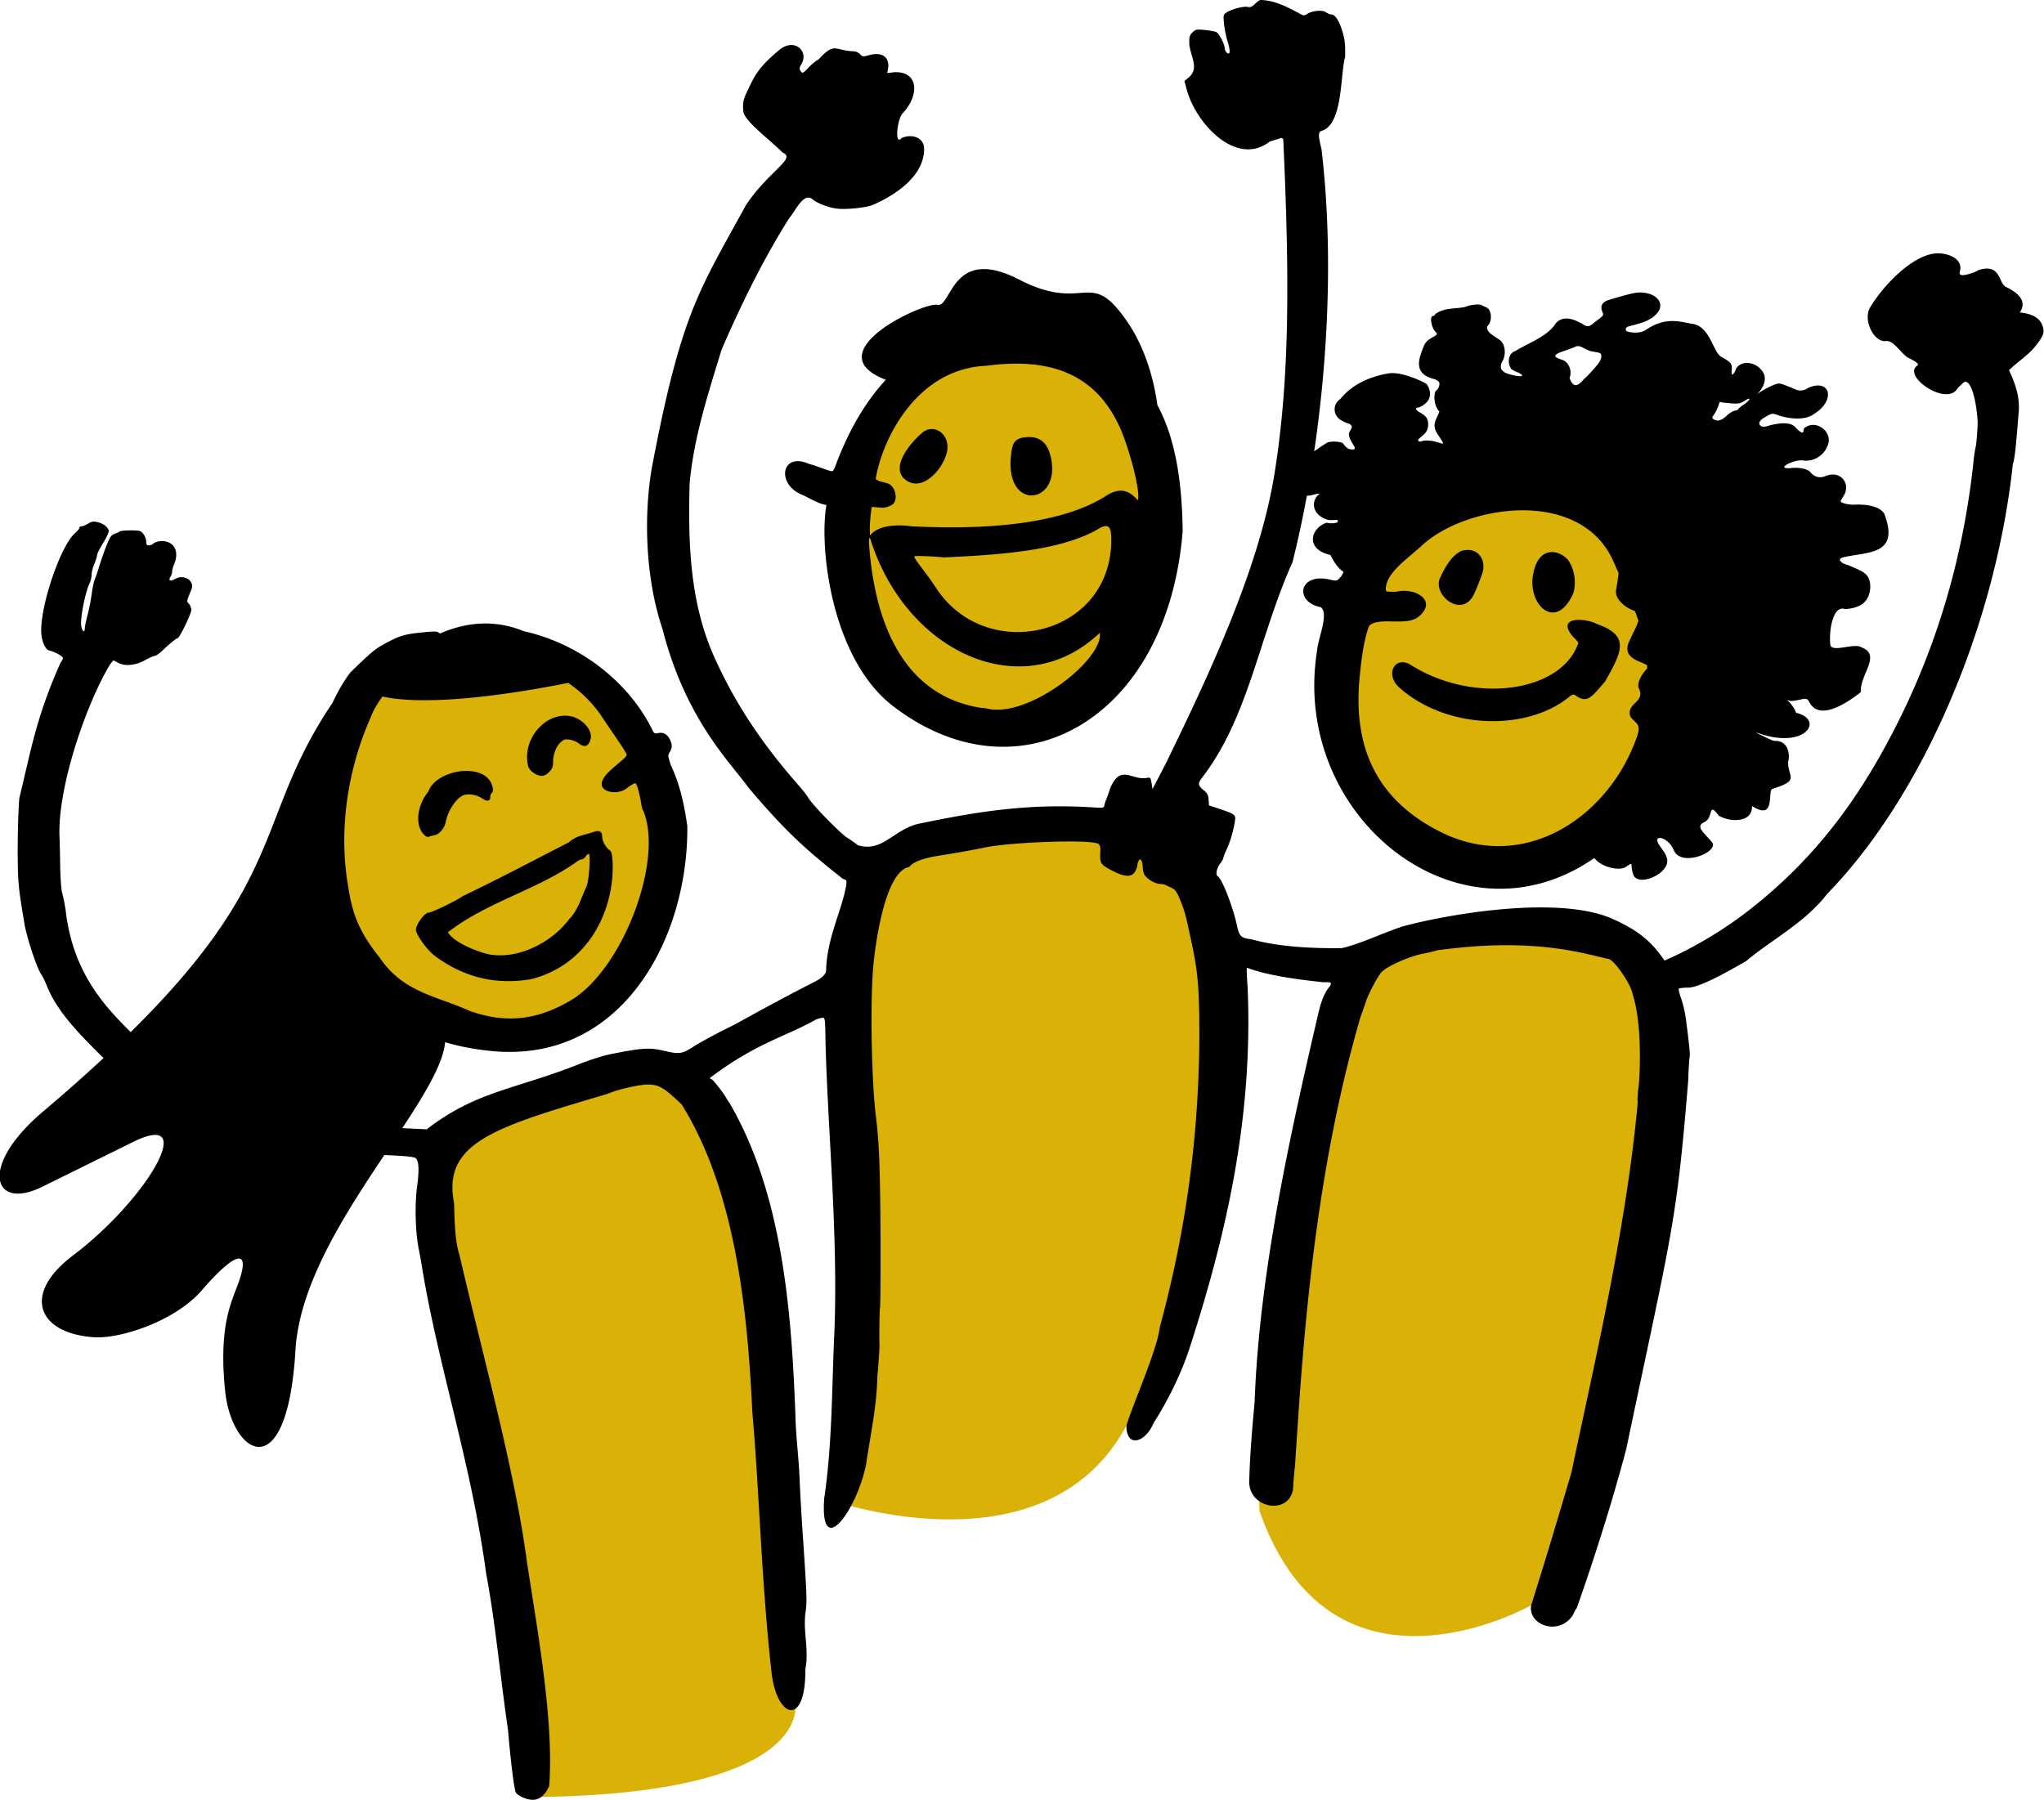 <svg xmlns="http://www.w3.org/2000/svg" data-bbox="-0.059 -0.018 301.247 265.329" viewBox="0 0 301.251 265.333" height="1002.834" width="1138.586" data-type="color"><g><path d="M148.41 50.913c-13.71-.04-22.132 7.508-24.72 29.471-1.229 13.788 8.07 26.367 22.498 27.01 14.427.644 21.778-13.612 24.34-26.519 2.564-12.906-6.27-29.395-20.774-29.934a38.199 38.199 0 0 0-1.343-.028zm73.883 21.134c-1.34 0-2.71.08-4.106.24-14.886 1.718-20.46 12.599-22.084 28.463 0 0-.472 22.05 20.521 26.27 20.993 4.22 30.408-13.756 29.481-31.374-.84-15.965-10.86-23.588-23.812-23.599zM68.763 95.623a14.858 14.858 0 0 0-3.052.344c-12.51 2.799-18.113 11.07-17.835 37.044 7.967 20.723 27.314 22.814 38.985 15.748 11.67-7.066 11.076-13.532 11.092-27.205.016-12.604-16.767-26.094-29.19-25.931zm91.946 26.285c-3.668-.042-7.576.35-11.5.876-17.94 2.404-22.76 1.816-23.393 25.764-.633 23.948.272 59.82-4.33 72.29 0 0 32.358 11.92 44.534-10.684 12.177-22.604 10.234-25.586 14.488-57.484 3.322-24.92-6.7-30.611-19.799-30.762zm63.953 14.408c-1.14-.013-2.3.009-3.476.061-18.812.834-23.034 5.827-25.103 17.4-2.069 11.575-11.54 47.377-10.45 68.97 10.742 30.572 40.037 13.885 40.037 13.885s5.943-19.589 17.6-56.923c10.928-35-1.51-43.193-18.608-43.393zm-131.636 22.39c-3.16-.002-6.825.646-11.078 2.008-17.012 5.447-18.752 13.618-15.656 32.302 3.095 18.684 9.685 41.508 10.677 71.904 43.578-.079 40.231-14.005 40.231-14.005s-3.762-63.256-7.197-76.456c-2.577-9.901-7.5-15.747-16.977-15.752z" fill="#DAB207" data-color="1"></path><path d="M185.897-.017c-.242.008-.48.163-.858.53-.51.495-.766.607-1.16.507-.567-.142-2.38.336-3.123.823-.455.298-.475.394-.353 1.66.071.74.309 1.922.529 2.629.436 1.403.384 2.057-.13 1.63a.963.963 0 0 1-.298-.654c0-.562-.822-2.155-1.222-2.369-.181-.097-.934-.238-1.674-.314-1.23-.126-1.386-.098-1.84.328-.396.372-.496.665-.496 1.447.016 1.946 1.57 3.703 0 5.156l-.702.587.362 1.357c1.395 5 7.341 11.367 12.233 7.55.758-.21 1.46-.433 1.56-.495.1-.061.282.01.404.157.95 20.626.943 35.44-1.292 49.323-2.19 13.604-9.257 28.837-15.786 42.238 0 .028-.493.993-1.096 2.145l-1.096 2.094-.14-.872c-.135-.845-.158-.868-.765-.757-2.196.357-3.814-2.106-5.336 1.53a18.12 18.12 0 0 1-.527 1.508 6.37 6.37 0 0 0-.332 1.006c-.069.37-.194.394-1.478.302-9.607-.623-17.056.562-25.936 2.415-3.704.875-5.262 4.244-8.9 3.155a21.512 21.512 0 0 0-1.59-1.117c-1.084-.691-5.212-4.932-5.72-5.875-.166-.309-.816-1.142-1.444-1.852-5.153-5.871-9.225-11.773-12.445-18.958-3.609-8.08-3.842-16.907-3.604-25.553.61-6.712 2.66-13.008 4.712-19.718 2.966-6.838 6.262-13.531 10.008-19.435.805-.855 2.032-3.794 3.366-2.737.673.606 2.47 1.287 3.727 1.411 1.462.144 4.312-.17 5.238-.577 3.005-1.334 7.353-3.997 7.503-8.03.119-2.13-2.121-2.41-3.343-1.791-.103.185-.289.267-.42.185-.462-.341-.078-3.222.671-3.926 2.413-2.6 2.31-6.174-1.333-5.977l-1.009.12.134-.713c.171-1-.28-2.672-2.98-1.875-.687.193-.82.17-1.164-.2-.214-.23-.634-.417-.932-.417-2.806-.08-2.746-1.465-5.176 1.194-.332.159-.997.7-1.478 1.202-.829.865-.89.893-1.153.535-.24-.33-.22-.48.154-1.147.962-1.725-.907-3.711-3.133-2.137-3.552 2.95-3.888 4.114-5.162 6.8-.354.89-.414 1.343-.318 2.401.177 1.452 3.551 3.87 5.813 6.098 2.05.847-2.083 2.702-5.437 7.743-6.82 12.495-9.476 15.761-13.746 38.116-1.305 6.831-1.217 16.471 1.473 24.403 3.417 13.355 10.072 19.704 12.637 23.314 5.402 6.385 8.426 9.136 13.957 13.485.533.134.561.193.457.968-.58 3.536-2.873 7.818-2.952 12.55-.006.483-.61 1.08-1.615 1.594-4.166 2.133-7.336 3.846-11.971 6.408-2.392 1.158-4.923 2.52-6.137 3.303-1.476.951-1.984 1.02-4.024.536-2.267-.537-3.327-.474-8.049.474-1.05.212-3.078.85-4.506 1.42-9.636 3.839-15.174 3.95-22.555 9.648l-3.61-.17c3.369-5.097 6.02-9.487 6.315-12.669a34.598 34.598 0 0 0 6.242 1.234c19.616 2.335 29.628-16.409 29.451-33.121-.466-3.122-1.02-5.948-2.407-8.905-.463-1.38-.478-1.53-.189-1.971.393-.601.396-1.155.008-1.905-.39-.753-.975-1.062-1.71-.9-.518.113-.62.052-.89-.54-3.544-7.155-10.827-12.69-18.938-14.487-3.285-1.354-7.441-1.769-12.346.353-.407-.368-.55-.376-2.84-.14-2.48.256-3.16.478-5.627 1.831-1.07.588-1.802 1.212-4.678 3.995-.966 1.247-1.862 2.793-2.676 4.534-11.442 16.957-6.408 25.52-29.74 48.533-4.217-4.146-8.59-9.141-9.593-18-.126-.843-.347-1.94-.49-2.439-.15-.522-.28-2.225-.309-4.024a236.667 236.667 0 0 0-.107-4.527c-.228-7.175 3.887-19.26 7.42-25.16l.524-.657.76.395c1.013.525 2.563.35 3.983-.451.57-.322 1.173-.585 1.34-.585.168 0 .663-.34 1.102-.754 1.136-1.074 2.1-1.862 2.276-1.862.275 0 2.02-3.582 2.02-4.146 0-.302-.154-.72-.342-.928-.361-.399-.38-.29.372-2.13.516-1.264-1.124-2.296-2.424-1.528-.698.412-1.027.25-.666-.328.134-.215.243-.562.243-.771 0-.21.136-.706.302-1.103.638-1.528.24-2.834-.995-3.26-.747-.256-1.724-.107-2.214.339-.105.095-.354.174-.553.174-.265 0-.362-.156-.362-.577 0-.317-.188-.815-.418-1.107-.382-.485-.54-.53-1.877-.53-.804 0-1.528.068-1.61.151-.082.083-.419.244-.75.357-.512.176-.698.457-1.266 1.912-.366.938-.823 2.248-1.015 2.912-.192.664-.47 1.479-.618 1.81-.149.333-.364 1.329-.479 2.214-.115.885-.39 2.289-.612 3.119-.221.83-.406 1.72-.406 1.978-.006.775-.448.382-.536-.477-.126-1.212.634-4.972 1.25-6.195.159-.314.288-.872.288-1.241 0-.37.181-1.094.403-1.61.221-.517.402-1.094.402-1.284 0-.19.41-1.009.91-1.821.548-.888.867-1.616.8-1.825-.176-.555-.814-1.027-1.64-1.214-.611-.138-.888-.094-1.395.22-.349.215-.781.39-.962.39-.18 0-.329.105-.329.231 0 .127-.314.511-.698.855-2.042 1.826-4.95 10.281-4.92 14.307.01 1.427.567 2.786 1.197 2.921.775.166 2.007.85 2.007 1.113 0 .13-.166.453-.37.717-3.59 8.047-4.346 12.944-6.058 19.924-.256 3.03-.324 9.874-.122 12.346.13 1.6.264 2.53.91 6.338.326 1.919 1.786 6.324 2.401 7.243.327.49.565.98.974 2.012 1.638 3.864 5.076 7.236 8.25 10.383a253.643 253.643 0 0 1-8.893 7.861c-9.625 8.139-7.403 14.698-.151 11.118l13.41-6.618c9.807-4.842 2.051 8.489-8.842 16.714-7.75 5.852-5.073 11.56 3.087 12.08 3.98.255 11.988-2.445 15.82-6.865 5.535-6.385 7.243-5.95 5.35-.87-1.02 2.735-2.824 6.319-1.858 15.679.966 9.36 9.137 14.575 10.363-6.05.578-9.723 7.24-19.996 13.102-28.758.362.019.729.038 1.05.053 2.04.092 3.363.237 3.547.389.49.407.56 1.705.226 4.197-.361 2.688-.255 6.779.24 9.211.158.778.376 1.979.483 2.668 2.352 14.414 7.289 29.069 9.445 45.124 1.408 7.506 2.035 14.907 3.234 23.138.348 4.226.87 8.481 1.12 9.132.078.204.513.54.967.746 1.85.84 3.07.34 3.982-1.629.685-9.28-1.532-21.78-3.265-32.896-1.744-13.37-6.39-30.056-9.96-45.371-.526-1.749-.7-3.437-.792-7.646-1.768-8.972 6.01-11.206 22.53-16.103 1.547-.673 4.71-1.403 6.048-1.397 1.619.007 2.373.453 4.967 2.937 8.069 12.958 9.727 31.012 10.408 45.347.984 10.848 1.336 25.025 2.814 38.22.736 6.994 5.086 8.313 5-.314.593-2.99-.422-5.648.062-8.631.192-1.609.164-2.267-.506-12.173-.16-2.38-.349-5.79-.418-7.577-.11-2.76-.55-6.128-.604-9.192-.556-14.205-1.688-32.247-9.77-46.006-.075-.055-.249-.315-.387-.577-.41-.777-2.036-2.843-2.238-2.843a.187.187 0 0 1-.186-.187c6.785-5.117 11.161-6.088 15.397-8.47.129-.106.52-.251.869-.32.733-.148.685-.38.757 3.544.315 12.762 1.859 28.255 1.31 42.655-.386 7.599-.273 16.322-1.5 24.547-.7 9.328 4.808 1.863 6.179-5.03.586-4.086 1.578-8.554 1.644-12.877.119-1.049.333-4.184.317-4.628-.044-1.185.006-5.32.067-5.418.112-.182.13-10.645.03-16.714-.102-6.054-.227-8.371-.632-11.67-.63-5.138-.838-16.215-.407-21.73.173-2.185 1.45-13.62 5.018-14.889.152 0 .39-.137.53-.304.444-.535 2.008-1.096 3.896-1.396 3.084-.491 4.807-.798 7.268-1.297 2.929-.593 11.456-1.029 14.89-.762 1.897.148 1.943.192 1.876 1.685-.068 1.51.06 1.675 2.09 2.7 1.557.786 2.566.785 3.032-.003.19-.321.348-.751.348-.955 0-.205.092-.508.201-.674.177-.268.22-.268.396 0 .11.166.202.622.202 1.012s.138.903.304 1.14c.428.61 1.563 1.269 2.19 1.269.293 0 .689.075.881.168.192.093.621.3.953.458.48.23.736.618 1.246 1.894.643 1.604.776 2.118 1.728 6.634.86 4.078 1.05 6.672 1.037 13.984-.148 15.119-2.18 28.765-5.84 42.25-.358 3.26-3.847 10.996-4.911 14.469.008 3.41 2.81 2.454 3.989-.342 1.958-3.105 3.89-6.82 5.23-10.805 5.495-16.922 9.495-34.34 8.639-53.578-.11-1.47-.155-2.722-.096-2.78 2.93 1.13 7.329 1.734 11.362 2.151 1.16-.06 1.26.073.647.852-.58.738-1.097 2.024-1.469 3.658-4.096 17.622-8.705 38.147-9.406 57.343-.357 3.982-.69 7.576-.796 11.864.083 3.877 5.79 4.819 6.444 1.075.112-1.584.248-3.15.302-3.483 1.02-15.384 2.447-41.479 9.657-66.195.29-.775.624-1.725.742-2.113.348-1.147 1.777-3.879 2.35-4.493.844-.904 4.19-2.378 6.24-2.75a27.02 27.02 0 0 0 2.044-.48c14.139-1.944 21.423.463 25.161 1.285.692 0 3.009 3.224 3.483 4.848.536 1.834.719 2.766.941 4.81.29 2.65.285 7.243-.01 9.456-.113.83-.152 1.746-.092 2.036-1.7 18.709-6.476 38.766-9.769 54.53-2.325 7.855-3.893 13.029-5.943 19.589-.495 2.937 4.093 4.607 6.165 1.439.14-.35.399-.826.576-1.06 2.466-7.02 5.048-15.027 7.257-23.316 6.787-32.351 7.427-33.25 9.151-54.425.055-1.605.148-3.126.206-3.38.099-.434-.013-1.592-.545-5.67-.122-.938-.433-2.287-.69-2.998-.259-.71-.422-1.369-.364-1.463.058-.094.687-.171 1.398-.171 1.833-.007 6.49-2.76 8.543-3.914 3.545-3.032 8.635-5.608 11.95-9.919 13.985-14.364 24.762-39.324 27.35-63.328.28-.889.425-2.187.875-7.858.178-2.54-.892-4.794-1.44-6 1.468-1.42 3.206-2.417 4.45-4.278.59-.89.706-1.223.616-1.776-.31-1.76-1.82-2.28-3.474-2.456.608-.894.968-2.331-2.1-3.789-1.04-.535-.7-3.522-4.007-2.448-.332.279-1.752.739-2.281.739-.169 0-.638-.016-.443-.543.507-1.917-1.736-2.664-3.228-2.677-3.655.036-8.078 4.768-10.01 7.985-1.054 1.752.451 5.017 2.21 4.965 1.349-.292 2.377 2.08 3.676 2.581 1.153.611 1.373.841 1.017 1.062-2.11 1.592 4.394 6 5.96 3.35.515-.566 1.042-1.03 1.172-1.03 1.394.166 1.866 5.586 1.82 6.222-.062 1.485-.195 3.024-.295 3.42-.1.396-.242 1.354-.315 2.129-1.71 16.033-6.478 30.773-14.26 44.241-5.123 8.865-11.406 16.428-20.25 22.987-3.153 2.283-7.068 4.64-11.032 6.346-2.113-3.087-4.112-4.56-7.82-6.216-8.453-3.594-25.576-.293-30.944 1.24-2.996 1.01-5.92 2.451-8.806 3.154-3.958.02-9.022-.11-13.386-1.33-1.438-.163-1.722-.433-2.04-1.927-.606-2.844-2.193-6.936-2.846-7.34-.35-.216-.185-1.16.317-1.819.277-.362.503-.761.503-.886s.222-.697.493-1.271c.505-1.068.957-2.602 1.208-4.097.167-.997.05-1.092-2.304-1.876l-1.51-.504-.061-.855c-.05-.697-.19-.959-.754-1.408-.811-.647-.858-.994-.24-1.779 6.923-8.99 8.3-20.452 13.36-31.815.76-3.013 1.476-6.303 2.12-9.802a8.56 8.56 0 0 0 .577-.035c1.017-.308 1.624-.33 1.046-.036-.897.935-.771 2.366.467 3.169.786.498 1.114.568 2.187.466.216-.02.324.067.29.235-.052.265-.844.354-1.684.19-2.435.881-3.07 3.966.585 4.744.619 1.27 1.266 2.073 1.955 2.518-.105.189-.21.372-.314.567-.568.717-.655.756-1.398.63-4.884-1.337-5.72 3.201-1.648 3.995 1.223.997-.43 4.554-.57 6.48-3.87 24.426 21.017 44.275 40.863 30.498 1.164 1.447 3.77 1.91 4.66 1.304 1.253-.855.567-.44 1.081 1.104.515 1.544 3.59.606 4.684-.973 1.095-1.58-.792-2.862-1.108-3.871-.317-1.01 1.65-.55 2.417 1.29 1.067 2.566 6.722.218 5.615-1.179-1.081-1.363-2.557-2.325-1.133-2.966 1.425-.642.488-3.154 2.151-.939 1.634.941 4.962 1.094 4.882-1.44 3.57 2.258 2.232-2.16 2.994-2.527 4.125-1.278 2.315-1.678 2.321-3.947.365-1.338-.103-3.246-2.027-3.127-.255 0-2.571-1.123-2.714-1.278 7.208 2.756 10.246-1.85 5.911-2.868-.235-.752-.803-1.426-1.379-1.945.507.27.717.253 1.749.058.885-.166 1.269-.463 1.657.453 1.573 2.614 5.46.002 7.522-1.602-.14-2.662 3.117-5.478.077-6.62-1.044-.704-4.435.895-4.577-.419-.21-1.965.368-5.883 2.198-5.205 2.409-.177 3.545-1.15 3.7-3.167.026-2.186-1.14-2.366-3.327-3.353-.361-.052-.794-.253-.962-.446-.3-.346-.298-.353.133-.62 3.339-.928 8.682-.111 6.206-6.495-.722-1.14-2.645-1.343-4.081-1.335-.87.117-2.395-.215-2.338-.508.01-.06.23-.443.485-.85 1.044-1.752-.564-3.829-2.82-2.793-.666.22-1.414.198-2.073-.56-.352-.524-1.754-.828-3.034-.657-2.362.161.727-1.394 1.963-1.115 1.393.177 3.214-.661 3.713-2.695.292-1.788-1.988-3.39-3.58-2.09-.266.244.164 1.445-1.359-.16-.818-.862-2.671-.545-4.037-.162-1.106.448-1.95-.492-.39-1.292.934-.57 1.064-.595 1.75-.35 2.145.764 4.286.733 5.39-.079 3.298-1.973 2.545-5.302-.758-3.907-.632.459-1.31.532-1.986.212-.268-.127-.916-.39-1.442-.586-.917-.342-1-.338-2.05.119-.602.262-1.471.76-1.933 1.107a5.896 5.896 0 0 0-.27.227c.365-.335 1.864-1.907.98-3.403-.583-.868-1.42-1.301-2.317-1.334-.794-.028-1.612.487-1.73 1.09-.457.98-.696.744-.52-.339-.054-.714-.258-.926-1.597-1.654-1.224-.778-1.615-4.347-4.082-4.833-1.891-.288-4.01-1.174-7.003.864-.998.679-2.677.337-2.868.16-.23-.214-.043-.612.315-.667 1.524-.422 3.24-.725 4.277-2.044.952-1.21.109-2.469-1.518-2.84a4.797 4.797 0 0 0-1.12-.122c-.794.012-1.781.274-4.484 1.079-1.05.313-1.38.888-1.02 1.775.21.517.194.541-.875 1.334-.716.533-1.086 1.162-2.044.464-1.21-.706-2.827-1.346-3.927-.134-1.261 1.983-3.742 2.75-6.011 4.133-.934.286-1.232 1.62-.58 2.593.093.137.555.388 1.029.558 1.226.609.316.65-.835.373-.848-.201-2.284-.566-1.49-2.023.597-1.055.433-2.697-.529-3.241-.816-.575-1.904-1.078-1.705-1.928.779-.666.697-2.426-.13-2.785a13.25 13.25 0 0 1-.723-.34c-.35-.191-1.798-.032-2.297.252-1.602.363-3.045.056-4.5 1.059-.087.18-.223.314-.303.299-.577-.114-.33 1.649.327 2.333.342.356.34.36-.554.88-.698.405-.969.7-1.213 1.327-.57 1.511-1.759 4.01 1.692 4.782.634.335.72.457.63.908-.055.286-.232.6-.39.7-.405.252-.436 1.597-.056 2.438.166.368.378.684.472.702-.426 1.206-1.233 1.889-.256 3.376 1.76 2.627.329.605-2.222.955-.312.21-.721.108-.667-.165.729-.778 1.337-.876 1.479-2.045.045-.981-.212-1.406-1.178-1.947-.7-.392-.805-.742-.227-.747 1.585-.652 2.196-1.866 1.213-3.438-.736-.528-3.886-1.886-5.61-1.605-1.94.327-5.093 1.207-7.166 3.814-1.158.76-1.062 2.415.182 3.128.382.22.922.446 1.203.501.625.478.248.605-.076 1.339-.062.372.088.856.45 1.445.496.806.511.895.173.999-.74.018-1.038-.256-1.544-.947-.563-.272-1.937-.295-2.342-.039a31.09 31.09 0 0 0-1.87 1.255c2.013-13.665 2.838-29.603 1.08-44.528-.504-2.02-.501-2.579.017-2.714 3.174-.927 2.734-8.427 3.463-10.9.032-1.958-.038-2.581-.432-3.845-.488-1.563-1.058-2.415-1.615-2.415-.178 0-.53-.145-.784-.323-.537-.376-2.013-.24-2.77.256-.329.215-.56.243-.816.1-1.655-.884-3.598-2.004-5.692-2.143a.728.728 0 0 0-.248-.038zm-40.926 39.682c-4.808.029-5.166 5.628-6.803 5.267-2.028-.446-18.142 7.037-7.61 11.052-2.856 3.065-5.366 7.194-7.398 12.608-.134.423-.348.809-.476.858-.343.103-2.635-.927-3.329-1.013-4.21-1.963-5.035 2.955-1.099 4.517.697.277 2.315 1.328 3.545 1.488-1.107 6.302.755 22.409 9.55 29.436 18.587 14.573 40.694 2.45 42.954-25.55-.085-7.56-1.138-13.829-3.728-18.62-.518-3.704-1.718-8.296-4.425-12.261-5.634-8.255-6.053-1.132-15.97-6.244-2.17-1.118-3.865-1.547-5.211-1.538zm87.517 11.357a.9.9 0 0 1 .283.023c.578.13 1.23.709 2.066.796 1.072.171 1.15.213 1.172.652.013.266-.159.713-.4 1.036-.502.673-1.875 2.171-2.079 2.269-.788.915-1.558 1.676-2.205-.064.45-1.134-.177-2.517-1.24-2.734-.666-.276-1.339-.447-.388-.959.808-.325 1.694-.575 2.516-.941a.737.737 0 0 1 .275-.078zm-82.477 2.585c6.561.06 11.837 2.52 14.938 9.187.992 1.964 3.16 9.008 2.775 10.965-1.156-1.228-2.314-2.06-4.499-.8-7.823 5.173-21.82 4.97-28.9 4.623-1.978-.295-4.97-.193-6.095 1.368-.114-1.29.084-3.153.247-4.217 1.491.053 1.856.347 3.094-.378.543-.505.59-1.53.091-2.38-.644-1.096-1.697-.66-2.605-1.36 1.03-6.163 6.194-16.226 16.217-16.688 1.64-.22 3.223-.334 4.737-.32zM257.8 58.78c.028.011.04.035.031.076-.031.147-.405.5-.829.782-.424.283-.784.583-.8.667-.016.084-.254.19-.528.238-.273.046-.79.362-1.15.702-.773.731-1.361.92-1.88.603-.363-.221-.361-.252.044-.856.23-.345.492-.894.582-1.221.088-.328.2-.561.247-.519.046.042.708.131 1.474.196 1.214.103 1.488.056 2.145-.37.345-.224.581-.329.665-.298zm-120.405 4.468a2.091 2.091 0 0 0-1.417.501c-1.789 1.474-5.119 5.423-2.254 7.168 2.197 1.338 4.896-1.306 5.725-3.86.703-2.163-.611-3.758-2.054-3.809zm14.147 1.18a6.11 6.11 0 0 0-.964.111c-1.128.333-1.427.865-1.593 2.831-.755 7.862 6.995 7.048 6.001.592-.367-2.266-1.356-3.591-3.444-3.533zm72.771 10.799c5.661-.028 11.12 2.08 13.53 7.638.233.538.47 1.067.708 1.594-.08.784-.2 1.61-.37 2.485-.21 1.279 1.17 2.556 2.7 3.108.032.006.06.014.089.022.176.47.343.945.501 1.427-.25.904-.917 2.015-1.187 2.712-.839 1.564-.489 2.525 1.184 3.255.682.297 1.079.46 1.278.59.008.153.013.308.021.463-.064.079-.14.167-.237.282 0 0-1.224 1.32-1.058 2.52 1.245 2.252-1.975 2.272-1.146 4.375.66.831 1.417 1.04 1.13 2.217a2.433 2.433 0 0 0-.09.378c-4.04 12.058-16.662 20.594-29.106 14.317-8.785-4.432-13.07-11.785-11.828-23.197.303-3.31.804-5.769 1.356-7.155 1.406-1.426 5.605.167 7.355-1.409 2.76-2.363-.622-4.278-3.34-3.625-1.517.035-1.56.023-1.56-.441.076-2.402 3.277-4.47 5.333-6.378 3.215-2.985 9.078-5.15 14.738-5.178zm-61.303 2.324c.495.02.71.487.756 1.34.632 14.74-18.246 19.3-25.778 7.817-1.677-2.557-3.425-4.482-3.214-4.693.126-.125 2.985.006 4.315.15 9.12-.395 17.767-1.122 23.062-4.356.35-.183.634-.267.859-.258zm-34.835 1.753c.062.027.15.25.256.637 5.445 16.45 22.44 24.02 33.665 13.344.553 3.872-10.182 12.358-16.318 11.238-.213-.084-.704-.158-1.091-.165-12.752-1.926-15.84-14.738-16.557-23.541-.077-.998-.06-1.47.019-1.513a.023.023 0 0 1 .024 0zm88.158 1.764c-.275 0-.575.04-.898.125-1.502.66-2.486 2.473-3.199 4.01-1.157 2.497 3.315 6.15 5.064 2.27.54-1.198.721-1.732 1.149-2.909.566-1.56-.188-3.495-2.116-3.496zm12.382.316c-1.14.01-2.271.821-2.716 3.093-1.021 4.572 3.332 8.85 5.908 2.901.51-1.96-.045-3.778-.836-4.876-.578-.65-1.47-1.126-2.356-1.118zm3.85 9.993c-1.344.039-2.257.67-.759 2.45.443.417.805.857.805.979-2.458 7.193-15.215 9.075-24.546 3.302-2.468-1.687-4.107 1.405-1.687 3.365 6.986 6.125 18.792 6.325 24.967 1.192.337-.265.595-.34.76-.217 1.851 1.371 2.459.294 4.456-1.985 2.508-4.428 3.707-6.768-1.197-8.475-.618-.335-1.633-.587-2.524-.611a4.734 4.734 0 0 0-.275 0zM83.74 100.662c1.817 1.25 3.445 2.808 4.736 4.643.208.324.831 1.251 1.385 2.06 1.976 2.891 2.506 3.72 2.511 3.923 0 .113-.372.52-.831.905-1.856 1.554-2.3 2.003-2.671 2.7-1.001 1.89 2.2 2.478 3.618 1.22.52-.397 1.048-.688 1.171-.647.213.07.63 1.584.87 3.161.06.388.195.813.302.946 3.074 7.495-3.388 24.198-11.313 28.228-4.468 2.507-8.989 3.142-14.394 1.182-4.77-2.18-9.663-2.645-13.161-7.813-3.017-3.768-4.029-6.423-4.636-10.43-1.376-7.715-.375-16.784 3.41-25.228.273-.813.914-1.83 1.63-2.833 7.66 1.673 22.094-.945 27.373-2.017zm-.337 4.843c-3.424-.105-6.52 3.767-5.537 7.539.118.304.511.734.874.955.909.554 1.493.504 2.183-.185.445-.445.59-.777.59-1.358 0-1.203.385-2.294 1.033-2.943.512-.511.704-.58 1.382-.488.434.058 1.03.296 1.325.528.912.717 1.51.505 1.797-.637.29-1.156-.933-2.698-2.578-3.247a4.438 4.438 0 0 0-1.07-.164zm-14.844 8.136c-2.288.061-4.797 1.228-5.422 3.046-1.617 1.939-1.983 4.77-.799 6.178.34.404.627.57.841.487.179-.069.575-.176.882-.238.727-.147 1.469-1.046 1.647-1.999.312-1.663 1.606-3.56 2.666-3.91.77-.254 1.969-.02 2.768.54.634.443 1.114.352 1.114-.213 0-.27.09-.547.2-.615.112-.069.202-.314.202-.546-.232-1.98-2.08-2.785-4.099-2.73zm19.455 8.87c-.16.011-.345.056-.554.135-1.247.461-2.424.46-3.627 1.528-5.78 2.967-10.074 5.258-15.67 7.944-.736.58-4.494 2.404-4.95 2.404-.707 0-2.133 2.083-1.885 2.753.44 1.197 1.803 2.942 2.944 3.772 4.044 2.943 8.686 4.2 14.02 3.293 8.341-2.125 12.111-9.88 12.015-16.844-.074-1.523-.163-1.946-.454-2.16-.607-.443-1.097-1.342-1.097-2.018 0-.563-.26-.838-.742-.806zm-1.242 3.36c.32 0 .023 4.14-.348 4.86-.742 1.507-1.212 3.445-2.56 4.785-2.335 3.167-7.064 5.818-11.407 5.23-1.639-.228-5.588-1.761-6.438-3.322 5.76-4.47 13.166-6.259 18.912-10.347.277-.216.64-.395.807-.398.167-.002.417-.185.556-.406.138-.222.353-.403.478-.403z" fill="#000000" data-color="2"></path></g></svg>
